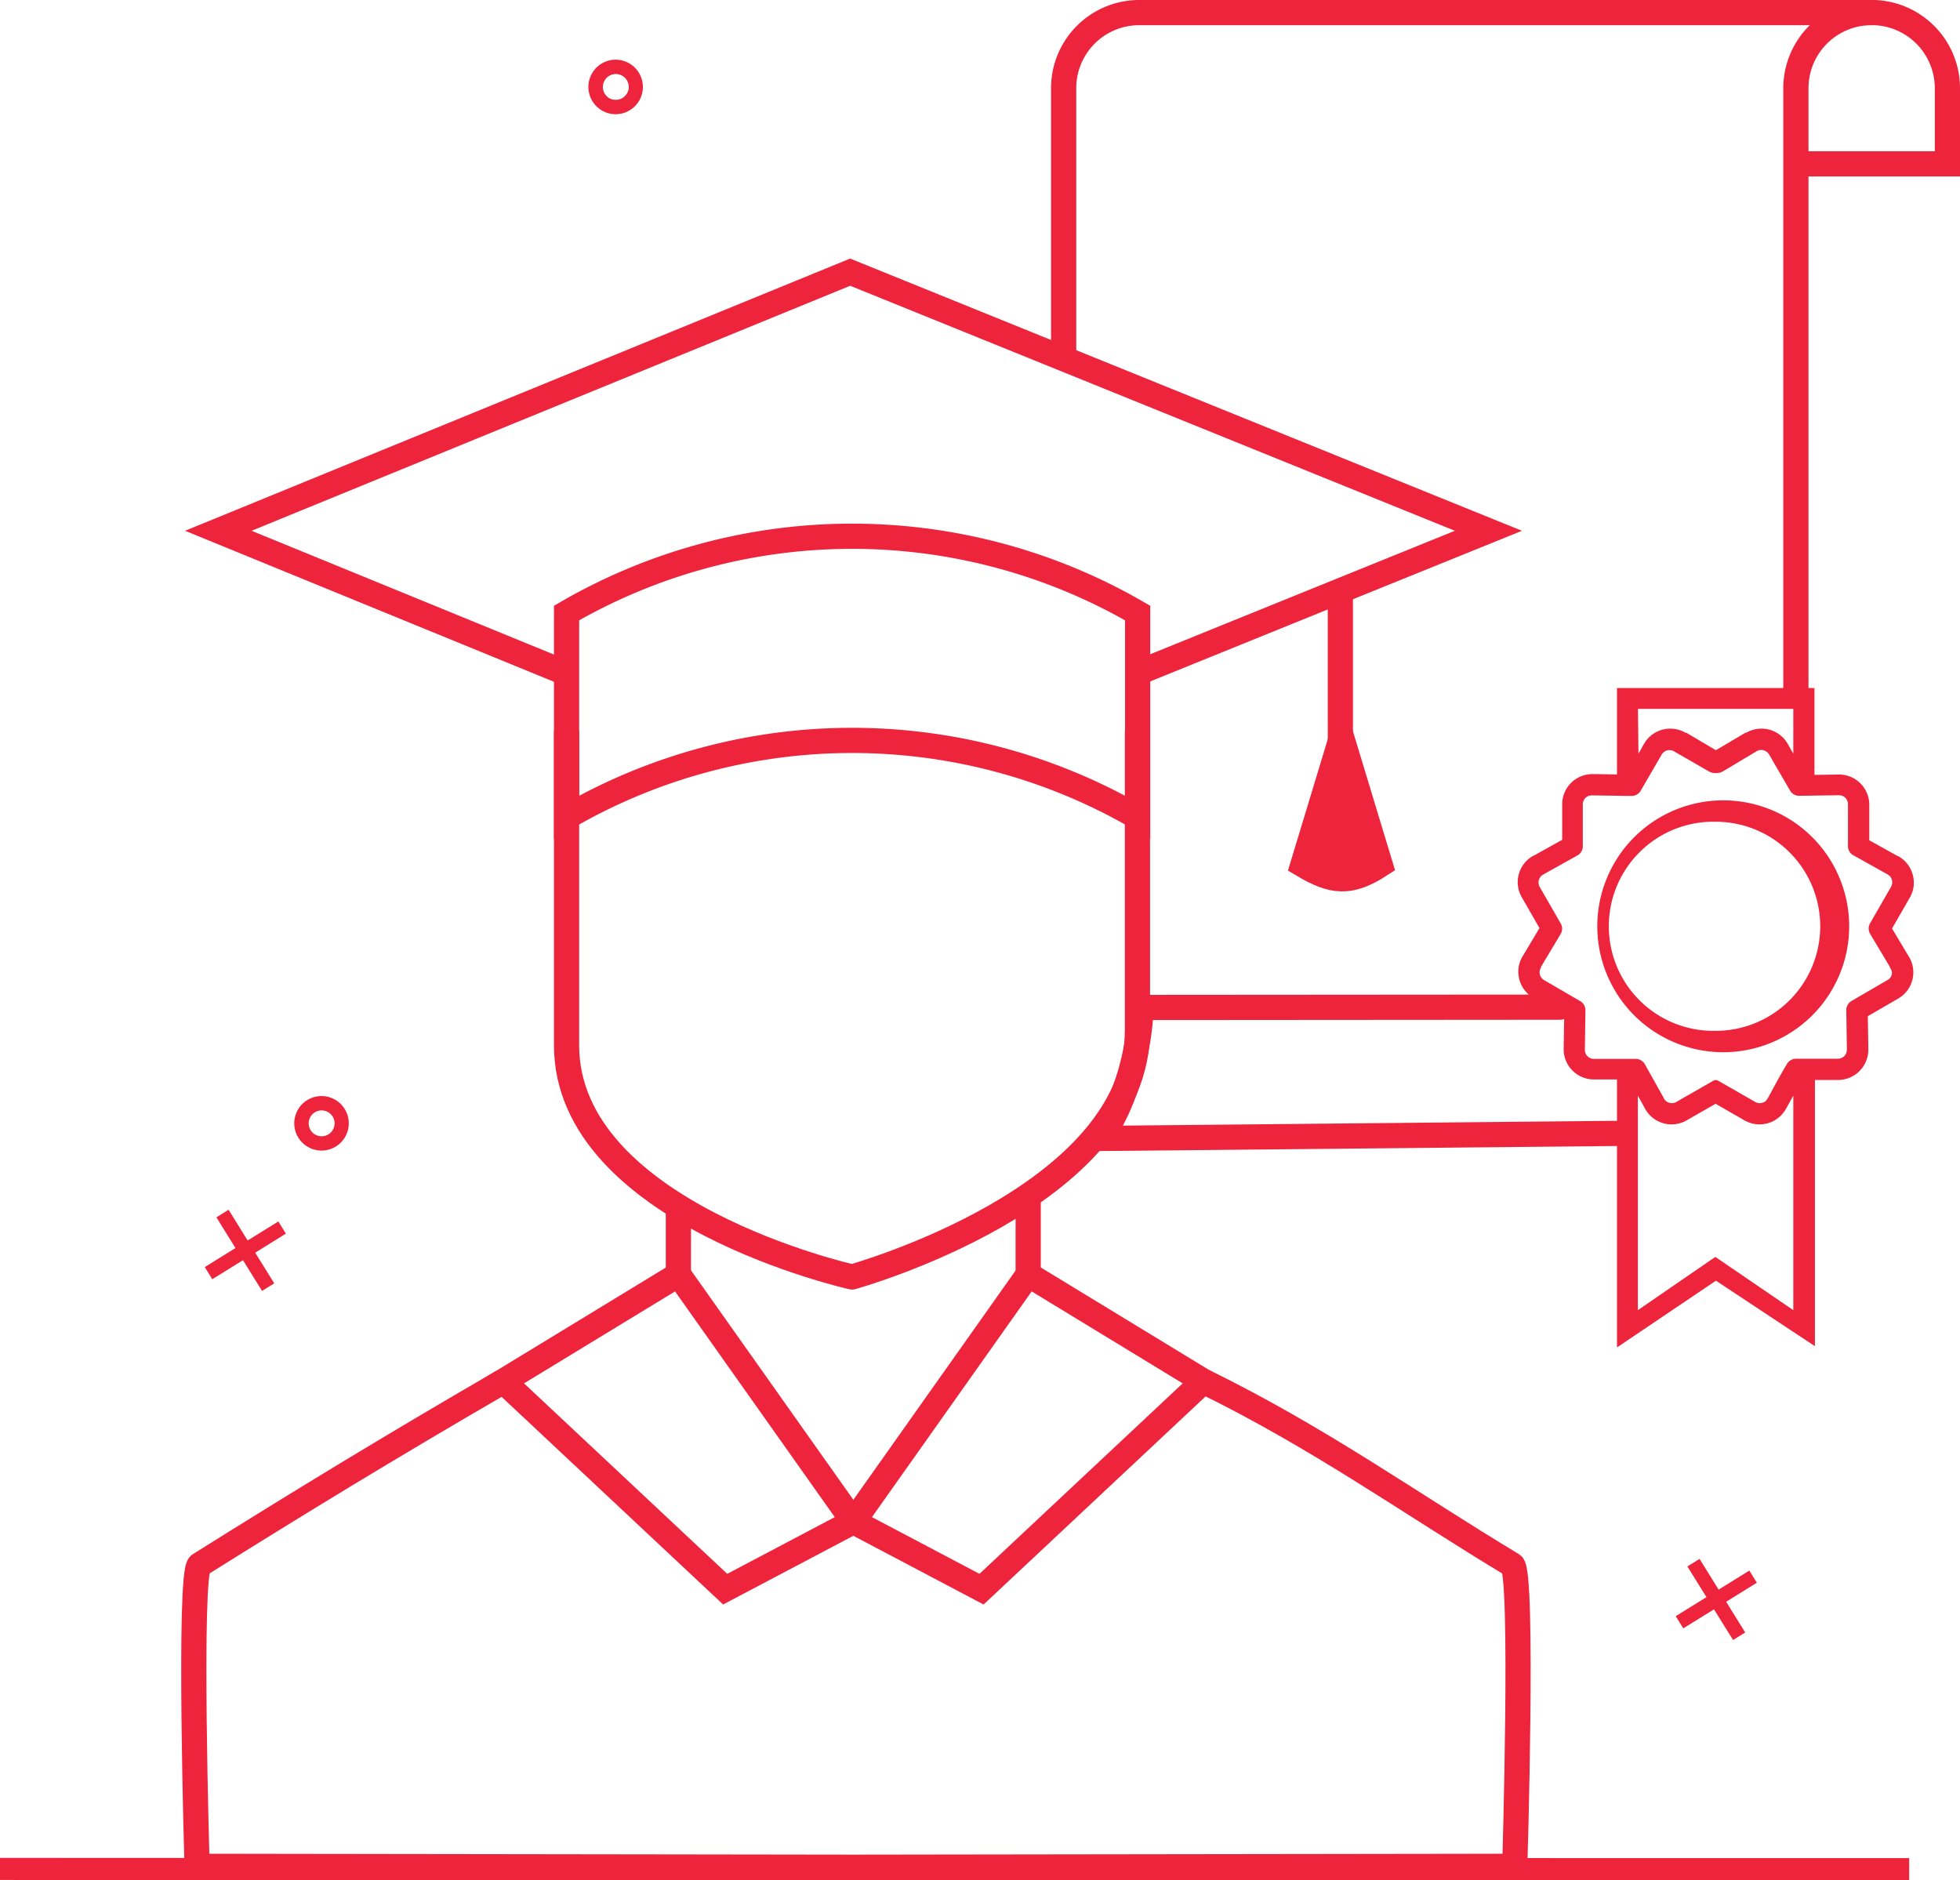 <svg xmlns="http://www.w3.org/2000/svg" viewBox="0 0 389.09 373.25"><defs><style>.cls-1,.cls-4{fill:#ed243c;}.cls-2,.cls-3,.cls-5,.cls-6{fill:none;}.cls-2,.cls-3,.cls-4,.cls-5,.cls-6{stroke:#ed243c;}.cls-2,.cls-4,.cls-5,.cls-6{stroke-miterlimit:10;}.cls-2,.cls-3,.cls-4,.cls-5{stroke-width:5px;}.cls-3{stroke-linejoin:round;}.cls-5{stroke-linecap:round;}.cls-6{stroke-width:4.38px;}</style></defs><title>Asset 3</title><g id="Layer_2" data-name="Layer 2"><g id="icons"><path class="cls-1" d="M65.09,217.74a5.41,5.41,0,1,0,4,6.51A5.41,5.41,0,0,0,65.09,217.74Zm-1.82,7.77a2.57,2.57,0,1,1,3.08-1.91A2.58,2.58,0,0,1,63.27,225.51Z"/><polygon class="cls-1" points="55.26 242.48 49.16 246.26 45.38 240.16 42.96 241.66 46.74 247.76 40.65 251.54 42.14 253.95 48.24 250.17 52.02 256.27 54.44 254.77 50.66 248.68 56.75 244.9 55.26 242.48"/><line class="cls-2" x1="204.11" y1="253.02" x2="204.11" y2="238.5"/><line class="cls-2" x1="134.67" y1="253.02" x2="134.67" y2="239.5"/><polygon class="cls-2" points="238.89 274.2 204.11 253.02 169.41 302.06 194.85 315.48 238.89 274.2"/><polygon class="cls-2" points="99.92 274.2 134.7 253.02 169.4 302.06 143.96 315.48 99.92 274.2"/><polyline class="cls-2" points="112.47 133.67 43.34 105.37 168.77 54.03 295.47 105.37 266.09 117.27 225.84 133.59"/><path class="cls-3" d="M112.47,145.1v32.54l0,29.86c0,33.36,56.67,46,56.67,46s56.66-15.64,56.66-49V145.1"/><line class="cls-2" x1="266.08" y1="117.28" x2="266.08" y2="172.38"/><path class="cls-2" d="M225.84,162.23a113,113,0,0,0-113.37,0V121.7a113,113,0,0,1,113.37,0Z"/><path class="cls-4" d="M266.32,146.33l-7.68,25.35c5.89,3.51,9.34,3.9,15.36,0Z"/><path class="cls-2" d="M99.93,274.2h0C77,287.5,59,298.5,39.61,310.65c-2.23,1.4-.49,59.85-.49,59.85l130.29.18,131.3-.18s1.75-58.5-.5-59.85C280,298.5,262,285.5,238.9,274.2"/><path class="cls-5" d="M371.55,2.5H226.15a15,15,0,0,0-15,15V71"/><path class="cls-5" d="M356.51,136.53v-119a15,15,0,1,1,30.08,0v15H357"/><path class="cls-5" d="M309.66,199.94,226.5,200s0,14-8,26l102.44-1"/><line class="cls-6" y1="371.02" x2="379" y2="371.06"/><path class="cls-1" d="M340.59,158.93h0a25,25,0,0,0,0,49.91h0a25,25,0,1,0,0-49.91Zm14.68,39.63a20.73,20.73,0,0,1-14.68,6.08h0a20.76,20.76,0,1,1,0-41.51h0a20.76,20.76,0,0,1,14.68,35.43Z"/><path class="cls-1" d="M379,190h0l-.05-.09-.09-.13-3.26-5.45,3.54-6.16v0a5.9,5.9,0,0,0,.57-4.53,6,6,0,0,0-2.8-3.63l-.18-.09h0l-.05,0h0l-.13-.06-5.47-3.05,0-7.07h0a6,6,0,0,0-1.76-4.23h0a6,6,0,0,0-4.23-1.75h-.27l-4.62.07V136.59H321v17.15l-4.62-.07h-.26a6,6,0,0,0-4.24,1.75h0a6,6,0,0,0-1.76,4.23h0l0,7.07-5.47,3.05-.12.06h0l-.05,0h0l-.17.09a6,6,0,0,0-2.24,8.16v0l3.54,6.16-3.25,5.45a.51.51,0,0,0-.09.13l-.06.09h0v0a6,6,0,0,0,2.18,8.18l6.13,3.56-.11,6.64v0a6,6,0,0,0,6,6H321v49.75h0c0,.42,0,3.45,0,3.45l19.64-13.25h0l19.65,13s0-2.79,0-3.21h0V214.39h4.6a6,6,0,0,0,6-6v-.05a1.7,1.7,0,0,0,0-.22l-.1-6.39,6.14-3.56A6,6,0,0,0,379,190Zm-53.84-49.27H356v8.89l-1.14-2a6,6,0,0,0-8.18-2.17l-.09,0h0l0,0-.08,0-5.88,3.48-5.89-3.48-.08,0,0,0h0l-.09,0a6,6,0,0,0-8.18,2.17l-1.13,2ZM356,260.09l-15.48-10.57-15.38,10.57V217.5l1.49,2.7h0a6,6,0,0,0,8.18,2.22l5.76-3.3,5.75,3.3a6,6,0,0,0,8.18-2.22h0l1.5-2.7Zm19.55-66.62a1.79,1.79,0,0,1-.84,1.08l-7.19,4.18h0a2.09,2.09,0,0,0-1,1.84l.11,7.67v.16a1.78,1.78,0,0,1-.52,1.26,1.81,1.81,0,0,1-1.27.52h0l-8.23,0a2.1,2.1,0,0,0-1.9,1.08c-4.13,7-3.66,7.34-4.9,7.67a1.72,1.72,0,0,1-1.36-.17l-7.23-4.14a1.82,1.82,0,0,0-.61-.23,1.79,1.79,0,0,0-.62.23l-7.22,4.14a1.74,1.74,0,0,1-1.37.17,1.81,1.81,0,0,1-1.09-.84l0-.05v0l-.05-.09a1.09,1.09,0,0,0-.08-.15h0l-3.64-6.51a2.1,2.1,0,0,0-1.9-1.08l-8.23,0h0a1.79,1.79,0,0,1-1.79-1.78v-.16l.11-7.67a2.09,2.09,0,0,0-1-1.84h0l-7.19-4.18a1.79,1.79,0,0,1-.84-1.08,1.85,1.85,0,0,1,.16-1.34h0l.05-.09,0-.07,0-.06,3.9-6.52a2.07,2.07,0,0,0,0-2.12h0l-4.1-7.13a.53.53,0,0,0-.08-.15,1.8,1.8,0,0,1,.64-2.36l.15-.09,0,0,.13-.07h0l6.59-3.68a2.07,2.07,0,0,0,1.07-1.9l0-8.23h0a1.83,1.83,0,0,1,.51-1.27h0a1.81,1.81,0,0,1,1.27-.52h.16l6.8.1h.74a2.11,2.11,0,0,0,2-1l4.17-7.19a1.81,1.81,0,0,1,1.09-.84,1.79,1.79,0,0,1,1.37.18l0,0,.07.05,0,0h0l0,0L339,153h0a2.83,2.83,0,0,0,1.63.47,2.79,2.79,0,0,0,1.62-.47h0l6.4-3.83,0,0h0l0,0,.08-.05,0,0a1.8,1.8,0,0,1,2.46.66l4.18,7.19a2.08,2.08,0,0,0,2,1h.74l6.8-.1h.17a1.78,1.78,0,0,1,1.26.52h0a1.83,1.83,0,0,1,.51,1.27h0l0,8.23a2.07,2.07,0,0,0,1.07,1.9l6.59,3.68h0l.13.07,0,0,.15.09a1.8,1.8,0,0,1,.64,2.36.53.53,0,0,0-.08.15l-4.1,7.13h0a2.09,2.09,0,0,0,0,2.12l3.9,6.52,0,.06,0,.07.06.09h0A1.8,1.8,0,0,1,375.57,193.47Z"/><polygon class="cls-1" points="347.27 311.79 341.17 315.57 337.39 309.47 334.97 310.97 338.76 317.06 332.66 320.84 334.15 323.26 340.25 319.48 344.04 325.57 346.45 324.08 342.67 317.98 348.76 314.2 347.27 311.79"/><path class="cls-1" d="M123.48,12a5.41,5.41,0,1,0,4,6.5A5.42,5.42,0,0,0,123.48,12Zm-1.82,7.77a2.57,2.57,0,1,1,3.09-1.92A2.58,2.58,0,0,1,121.66,19.75Z"/></g></g></svg>